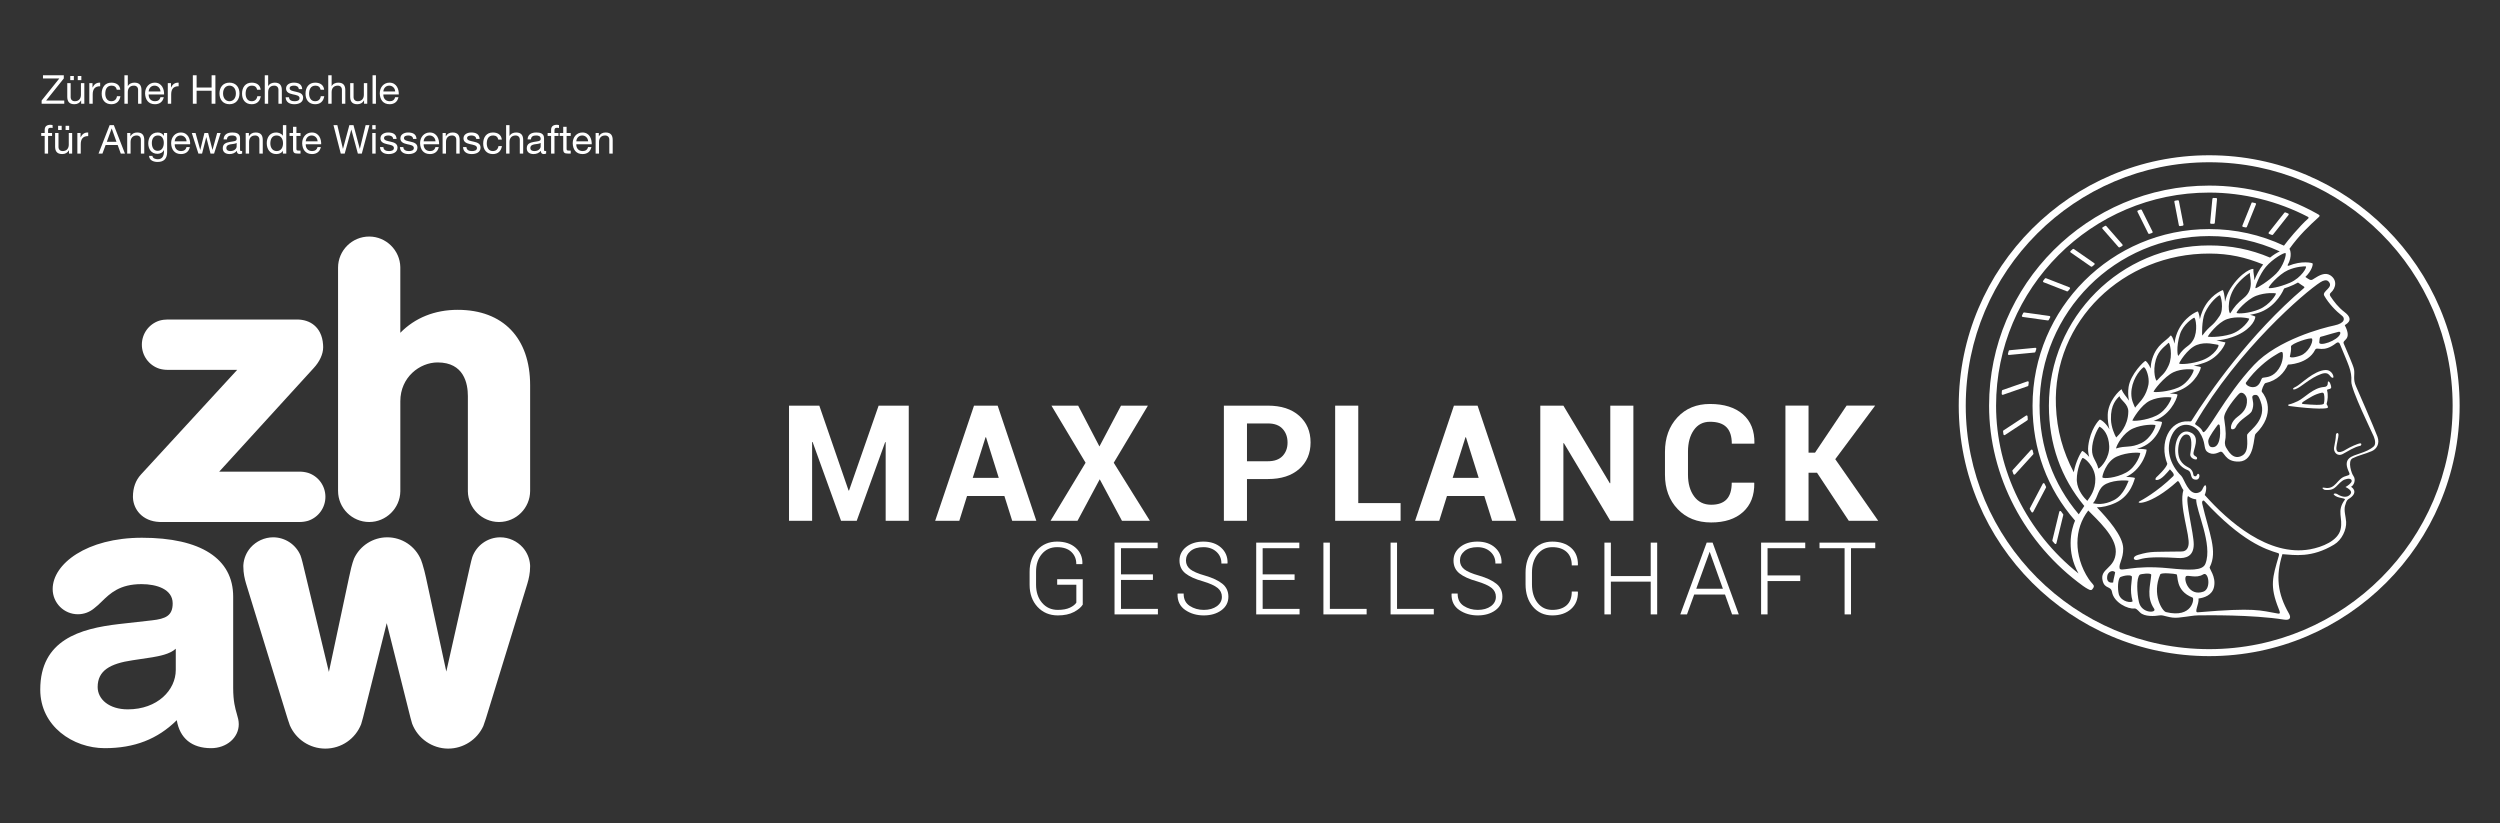 <?xml version="1.0" encoding="UTF-8" standalone="no"?>
<!DOCTYPE svg PUBLIC "-//W3C//DTD SVG 1.1//EN" "http://www.w3.org/Graphics/SVG/1.1/DTD/svg11.dtd">
<svg width="100%" height="100%" viewBox="0 0 3508 1155" version="1.1" xmlns="http://www.w3.org/2000/svg" xmlns:xlink="http://www.w3.org/1999/xlink" xml:space="preserve" xmlns:serif="http://www.serif.com/" style="fill-rule:evenodd;clip-rule:evenodd;stroke-linejoin:round;stroke-miterlimit:2;">
    <rect x="0" y="0" width="3508" height="1155" fill="#333333" stroke="none"/>
    <g id="Artboard1" transform="matrix(1,0,0,1,0,-662.932)">
        <rect x="0" y="662.932" width="3507.87" height="1154.45" style="fill:none;"/>
        <g transform="matrix(11.169,0,0,11.169,1191.38,1274.64)">
            <path d="M0,6.856L-0.06,6.856L-3.736,-3.806L-7.542,-3.806L-7.542,10.662L-4.64,10.662L-4.64,0.765L-4.581,0.754L-1.004,10.662L0.964,10.662L4.541,0.775L4.601,0.785L4.601,10.662L7.502,10.662L7.502,-3.806L3.716,-3.806L0,6.856Z" style="fill:white;fill-rule:nonzero;"/>
        </g>
        <g transform="matrix(11.169,0,0,11.169,1364.95,1292.41)">
            <path d="M0,3.676L1.609,-1.422L1.67,-1.422L3.269,3.676L0,3.676ZM3.13,-5.396L0.159,-5.396L-4.72,9.072L-1.689,9.072L-0.715,5.951L3.975,5.951L4.958,9.072L7.989,9.072L3.13,-5.396Z" style="fill:white;fill-rule:nonzero;"/>
        </g>
        <g transform="matrix(11.169,0,0,11.169,1613.52,1232.12)">
            <path d="M0,14.468L-4.541,7.175L-0.248,0L-3.626,0L-6.339,5.127L-9.012,0L-12.37,0L-8.078,7.175L-12.48,14.468L-9.092,14.468L-6.3,9.251L-3.508,14.468L0,14.468Z" style="fill:white;fill-rule:nonzero;"/>
        </g>
        <g transform="matrix(11.169,0,0,11.169,1799.7,1323.08)">
            <path d="M0,-1.818C-0.417,-1.378 -1.029,-1.158 -1.838,-1.158L-4.471,-1.158L-4.471,-5.907L-1.838,-5.907C-1.023,-5.907 -0.409,-5.68 0.005,-5.226C0.419,-4.773 0.626,-4.198 0.626,-3.503C0.626,-2.821 0.417,-2.259 0,-1.818M2.087,-6.872C1.133,-7.719 -0.176,-8.143 -1.838,-8.143L-7.373,-8.143L-7.373,6.325L-4.471,6.325L-4.471,1.078L-1.838,1.078C-0.176,1.078 1.133,0.658 2.087,-0.184C3.04,-1.025 3.518,-2.138 3.518,-3.522C3.518,-4.907 3.04,-6.023 2.087,-6.872" style="fill:white;fill-rule:nonzero;"/>
        </g>
        <g transform="matrix(11.169,0,0,11.169,1965.31,1257)">
            <path d="M0,10.016L-5.318,10.016L-5.318,-2.226L-8.221,-2.226L-8.221,12.242L0,12.242L0,10.016Z" style="fill:white;fill-rule:nonzero;"/>
        </g>
        <g transform="matrix(11.169,0,0,11.169,2038.38,1292.41)">
            <path d="M0,3.676L1.609,-1.422L1.67,-1.422L3.269,3.676L0,3.676ZM0.159,-5.396L-4.72,9.072L-1.689,9.072L-0.715,5.951L3.975,5.951L4.959,9.072L7.989,9.072L3.13,-5.396L0.159,-5.396Z" style="fill:white;fill-rule:nonzero;"/>
        </g>
        <g transform="matrix(11.169,0,0,11.169,2193.75,1341.01)">
            <path d="M0,-5.028L0.06,-5.038L5.892,4.72L8.793,4.72L8.793,-9.748L5.892,-9.748L5.892,-0.009L5.832,0L0,-9.748L-2.902,-9.748L-2.902,4.72L0,4.72L0,-5.028Z" style="fill:white;fill-rule:nonzero;"/>
        </g>
        <g transform="matrix(11.169,0,0,11.169,2445.6,1381.62)">
            <path d="M0,-12.302C-0.993,-13.163 -2.371,-13.594 -4.133,-13.594C-5.822,-13.594 -7.187,-13.032 -8.227,-11.909C-9.267,-10.786 -9.787,-9.344 -9.787,-7.582L-9.787,-4.71C-9.787,-2.942 -9.254,-1.499 -8.188,-0.383C-7.121,0.733 -5.72,1.292 -3.984,1.292C-2.281,1.292 -0.947,0.854 0.02,-0.02C0.987,-0.895 1.458,-2.104 1.432,-3.647L1.412,-3.707L-1.4,-3.707C-1.4,-2.766 -1.614,-2.069 -2.042,-1.615C-2.469,-1.161 -3.116,-0.934 -3.984,-0.934C-4.898,-0.934 -5.612,-1.285 -6.126,-1.988C-6.639,-2.69 -6.896,-3.597 -6.896,-4.71L-6.896,-7.602C-6.896,-8.708 -6.652,-9.611 -6.165,-10.309C-5.678,-11.008 -5.001,-11.358 -4.133,-11.358C-3.199,-11.358 -2.509,-11.131 -2.062,-10.677C-1.614,-10.223 -1.391,-9.533 -1.391,-8.606L1.432,-8.606L1.451,-8.665C1.478,-10.229 0.994,-11.441 0,-12.302" style="fill:white;fill-rule:nonzero;"/>
        </g>
        <g transform="matrix(11.169,0,0,11.169,2631.18,1393.71)">
            <path d="M0,-14.468L-3.588,-14.468L-7.552,-8.556L-8.366,-8.556L-8.366,-14.468L-11.269,-14.468L-11.269,0L-8.366,0L-8.366,-6.042L-7.304,-6.042L-3.31,0L0.387,0L-5.009,-7.74L0,-14.468Z" style="fill:white;fill-rule:nonzero;"/>
        </g>
        <g transform="matrix(11.169,0,0,11.169,1483.43,1465.9)">
            <path d="M0,1.573L2.408,1.573L2.408,3.816C2.257,4.055 1.984,4.268 1.601,4.451C1.21,4.636 0.698,4.73 0.08,4.73C-0.728,4.73 -1.392,4.432 -1.894,3.846C-2.397,3.258 -2.653,2.493 -2.653,1.573L-2.653,-0.079C-2.653,-0.976 -2.408,-1.72 -1.925,-2.291C-1.442,-2.862 -0.799,-3.152 -0.012,-3.152C0.757,-3.152 1.357,-2.951 1.774,-2.559C2.19,-2.167 2.401,-1.662 2.401,-1.056L2.401,-1.02L3.139,-1.02L3.166,-1.076L3.17,-1.092C3.187,-1.89 2.902,-2.557 2.325,-3.074C1.75,-3.589 0.964,-3.851 -0.012,-3.851C-1.025,-3.851 -1.863,-3.496 -2.503,-2.795C-3.141,-2.095 -3.464,-1.177 -3.464,-0.068L-3.464,1.573C-3.464,2.704 -3.13,3.638 -2.472,4.35C-1.812,5.062 -0.953,5.424 0.08,5.424C0.89,5.424 1.57,5.28 2.104,4.996C2.637,4.712 3.008,4.401 3.208,4.074L3.213,4.064L3.213,0.873L0,0.873L0,1.573Z" style="fill:white;fill-rule:nonzero;"/>
        </g>
        <g transform="matrix(11.169,0,0,11.169,1572.97,1472.71)">
            <path d="M0,0.357L4.012,0.357L4.012,-0.343L0,-0.343L0,-3.629L4.607,-3.629L4.607,-4.33L-0.811,-4.33L-0.811,4.687L4.638,4.687L4.638,3.994L0,3.994L0,0.357Z" style="fill:white;fill-rule:nonzero;"/>
        </g>
        <g transform="matrix(11.169,0,0,11.169,1691,1478.72)">
            <path d="M0,-0.722C-0.896,-0.974 -1.529,-1.247 -1.882,-1.535C-2.229,-1.82 -2.406,-2.187 -2.406,-2.627C-2.406,-3.093 -2.211,-3.492 -1.826,-3.813C-1.439,-4.135 -0.896,-4.299 -0.213,-4.299C0.449,-4.299 0.998,-4.105 1.418,-3.724C1.835,-3.345 2.047,-2.86 2.047,-2.284L2.047,-2.246L2.798,-2.246L2.819,-2.309L2.821,-2.321C2.838,-3.093 2.563,-3.741 2.005,-4.243C1.447,-4.744 0.701,-4.998 -0.213,-4.998C-1.081,-4.998 -1.806,-4.774 -2.367,-4.33C-2.932,-3.885 -3.217,-3.309 -3.217,-2.616C-3.217,-1.935 -2.961,-1.389 -2.456,-0.993C-1.958,-0.6 -1.221,-0.269 -0.267,-0.006C0.598,0.254 1.217,0.534 1.575,0.829C1.93,1.119 2.109,1.492 2.109,1.936C2.109,2.417 1.896,2.815 1.479,3.12C1.057,3.426 0.502,3.583 -0.17,3.583C-0.826,3.583 -1.419,3.414 -1.931,3.082C-2.438,2.752 -2.695,2.243 -2.695,1.568L-2.695,1.531L-3.44,1.531L-3.461,1.593L-3.463,1.604C-3.482,2.473 -3.157,3.144 -2.494,3.597C-1.836,4.048 -1.054,4.276 -0.17,4.276C0.714,4.276 1.458,4.06 2.041,3.633C2.628,3.205 2.926,2.63 2.926,1.924C2.926,1.252 2.672,0.705 2.169,0.298C1.671,-0.105 0.941,-0.448 0,-0.722" style="fill:white;fill-rule:nonzero;"/>
        </g>
        <g transform="matrix(11.169,0,0,11.169,1771.76,1472.71)">
            <path d="M0,0.357L4.012,0.357L4.012,-0.343L0,-0.343L0,-3.629L4.607,-3.629L4.607,-4.33L-0.811,-4.33L-0.811,4.687L4.638,4.687L4.638,3.994L0,3.994L0,0.357Z" style="fill:white;fill-rule:nonzero;"/>
        </g>
        <g transform="matrix(11.169,0,0,11.169,1866.07,1525.06)">
            <path d="M0,-9.017L-0.811,-9.017L-0.811,0L4.619,0L4.619,-0.694L0,-0.694L0,-9.017Z" style="fill:white;fill-rule:nonzero;"/>
        </g>
        <g transform="matrix(11.169,0,0,11.169,1960.32,1525.06)">
            <path d="M0,-9.017L-0.811,-9.017L-0.811,0L4.619,0L4.619,-0.694L0,-0.694L0,-9.017Z" style="fill:white;fill-rule:nonzero;"/>
        </g>
        <g transform="matrix(11.169,0,0,11.169,2075.48,1478.72)">
            <path d="M0,-0.722C-0.896,-0.974 -1.529,-1.247 -1.882,-1.535C-2.229,-1.82 -2.406,-2.187 -2.406,-2.627C-2.406,-3.093 -2.211,-3.492 -1.826,-3.813C-1.438,-4.135 -0.896,-4.299 -0.213,-4.299C0.449,-4.299 0.998,-4.105 1.418,-3.724C1.836,-3.345 2.047,-2.86 2.047,-2.284L2.047,-2.246L2.798,-2.246L2.819,-2.309L2.822,-2.321C2.838,-3.093 2.563,-3.741 2.005,-4.243C1.447,-4.744 0.701,-4.998 -0.213,-4.998C-1.081,-4.998 -1.806,-4.774 -2.367,-4.33C-2.931,-3.885 -3.217,-3.309 -3.217,-2.616C-3.217,-1.935 -2.961,-1.389 -2.456,-0.993C-1.958,-0.6 -1.221,-0.269 -0.267,-0.006C0.598,0.254 1.217,0.534 1.575,0.829C1.93,1.119 2.109,1.492 2.109,1.936C2.109,2.417 1.896,2.815 1.479,3.12C1.058,3.426 0.502,3.583 -0.17,3.583C-0.826,3.583 -1.419,3.414 -1.931,3.082C-2.438,2.752 -2.695,2.243 -2.695,1.568L-2.695,1.531L-3.439,1.531L-3.461,1.593L-3.462,1.604C-3.482,2.473 -3.157,3.144 -2.494,3.597C-1.836,4.048 -1.054,4.276 -0.17,4.276C0.714,4.276 1.458,4.06 2.041,3.633C2.628,3.205 2.926,2.63 2.926,1.924C2.926,1.252 2.672,0.705 2.169,0.298C1.672,-0.105 0.941,-0.448 0,-0.722" style="fill:white;fill-rule:nonzero;"/>
        </g>
        <g transform="matrix(11.169,0,0,11.169,2213.88,1493.08)">
            <path d="M0,-3.292L0.021,-3.354L0.023,-3.365C0.039,-4.27 -0.251,-4.99 -0.84,-5.507C-1.428,-6.022 -2.221,-6.283 -3.196,-6.283C-4.197,-6.283 -5.017,-5.914 -5.632,-5.187C-6.245,-4.46 -6.556,-3.513 -6.556,-2.371L-6.556,-0.915C-6.556,0.23 -6.245,1.178 -5.632,1.9C-5.017,2.624 -4.197,2.991 -3.196,2.991C-2.231,2.991 -1.442,2.724 -0.849,2.195C-0.254,1.667 0.039,0.951 0.023,0.067L0,-0.006L-0.751,-0.006L-0.751,0.03C-0.751,0.767 -0.97,1.334 -1.398,1.718C-1.83,2.103 -2.435,2.298 -3.196,2.298C-3.962,2.298 -4.586,1.998 -5.05,1.405C-5.514,0.812 -5.75,0.03 -5.75,-0.915L-5.75,-2.383C-5.75,-3.316 -5.514,-4.092 -5.05,-4.688C-4.585,-5.282 -3.962,-5.584 -3.196,-5.584C-2.435,-5.584 -1.831,-5.383 -1.399,-4.987C-0.97,-4.594 -0.751,-4.036 -0.751,-3.329L-0.751,-3.292L0,-3.292Z" style="fill:white;fill-rule:nonzero;"/>
        </g>
        <g transform="matrix(11.169,0,0,11.169,2316.28,1478.13)">
            <path d="M0,-0.614L-5.006,-0.614L-5.006,-4.815L-5.816,-4.815L-5.816,4.201L-5.006,4.201L-5.006,0.086L0,0.086L0,4.201L0.812,4.201L0.812,-4.815L0,-4.815L0,-0.614Z" style="fill:white;fill-rule:nonzero;"/>
        </g>
        <g transform="matrix(11.169,0,0,11.169,2380.19,1460.35)">
            <path d="M0,2.569L1.685,-2.077L3.346,2.569L0,2.569ZM2.055,-3.224L1.309,-3.224L-1.986,5.743L-2.004,5.793L-1.164,5.793L-0.261,3.299L3.612,3.299L4.494,5.768L4.503,5.793L5.343,5.793L2.063,-3.201L2.055,-3.224Z" style="fill:white;fill-rule:nonzero;"/>
        </g>
        <g transform="matrix(11.169,0,0,11.169,2471.17,1424.33)">
            <path d="M0,9.017L0.811,9.017L0.811,4.829L4.921,4.829L4.921,4.122L0.811,4.122L0.811,0.701L5.546,0.701L5.546,0L0,0L0,9.017Z" style="fill:white;fill-rule:nonzero;"/>
        </g>
        <g transform="matrix(11.169,0,0,11.169,2553.14,1517.24)">
            <path d="M0,-7.616L3.151,-7.616L3.151,0.7L3.956,0.7L3.956,-7.616L7.003,-7.616L7.003,-8.316L0,-8.316L0,-7.616Z" style="fill:white;fill-rule:nonzero;"/>
        </g>
        <g transform="matrix(11.169,0,0,11.169,3099.94,890.599)">
            <path d="M0,61.17C-16.865,61.17 -30.585,47.449 -30.585,30.584C-30.585,13.721 -16.865,0.001 0,0.001C16.862,0.001 30.584,13.721 30.584,30.584C30.584,47.449 16.862,61.17 0,61.17M0,-0.878C-17.351,-0.878 -31.465,13.236 -31.465,30.584C-31.465,47.935 -17.351,62.048 0,62.048C17.349,62.048 31.464,47.935 31.464,30.584C31.464,13.236 17.349,-0.878 0,-0.878" style="fill:white;fill-rule:nonzero;"/>
        </g>
        <g transform="matrix(11.169,0,0,11.169,3330.82,1167.59)">
            <path d="M0,10.904C-0.977,11.767 -2.476,11.838 -3.082,12.389C-3.398,12.677 -3.541,13.13 -3.199,13.938C-3.003,14.403 -2.867,14.461 -3.537,14.639C-4.624,14.93 -4.773,16.358 -6.158,16.096C-6.713,15.991 -6.314,16.346 -6.115,16.366C-5.322,16.44 -5.009,16.217 -4.73,15.957C-4.453,15.697 -4.082,15.228 -3.656,15.067C-3.218,14.901 -2.774,14.912 -2.767,15.241C-2.761,15.491 -3.314,15.889 -3.548,15.998C-3.265,16.145 -2.397,16.586 -3.138,17.089C-3.714,17.48 -4.508,16.937 -4.623,16.87C-4.793,16.771 -5.12,16.82 -5.012,16.953C-4.584,17.476 -3.436,17.34 -3.642,17.617C-4.701,19.042 -3.838,19.874 -4.16,21.305C-4.487,22.758 -6.474,23.552 -8.004,23.829C-13.206,24.767 -18.268,20.342 -21.233,17.006C-20.963,16.373 -20.998,15.546 -21.269,15.84C-21.524,16.117 -21.482,16.579 -22.101,16.735C-23.293,17.036 -23.807,14.966 -24.176,14.603C-25.625,13.183 -26.2,11.177 -25.334,9.424C-24.46,7.651 -22.645,8.007 -21.919,9.079C-21.018,10.412 -21.435,11.17 -20.923,11.568C-20.204,12.128 -19.48,11.628 -19.286,11.575C-18.738,11.425 -18.78,12.873 -16.911,12.805C-14.9,12.733 -15.128,9.606 -14.844,9.329C-12.264,6.813 -13.581,4.568 -14.05,4.046C-14.176,3.906 -13.763,2.982 -13.611,2.948C-12.096,2.613 -11.24,1.645 -10.778,0.622C-10.778,0.622 -8.262,0.579 -7.366,-1.233C-7.127,-1.718 -6.386,-0.766 -4.705,-2.087C-4.516,-2.236 -4.338,-2.164 -4.267,-1.991C-3.187,0.658 -2.732,1.389 -2.815,2.74C-2.876,3.721 -0.195,9.172 0,9.642C0.218,10.168 0.25,10.683 0,10.904M-11.943,24.709C-12.709,27.357 -13.094,28.415 -11.944,31.291C-11.792,31.673 -11.677,31.961 -12.013,31.903C-14.327,31.506 -14.827,31.126 -22.096,31.742C-22.619,31.786 -21.925,30.728 -22.011,30.008C-21.347,29.923 -20.286,29.619 -20.061,28.538C-19.788,27.226 -20.702,26.263 -20.605,26.075C-19.575,24.065 -20.672,21.839 -21.543,18.106C-21.625,17.757 -21.423,17.604 -21.27,17.769C-16.6,22.824 -13.623,23.829 -12.015,24.306C-11.855,24.353 -11.887,24.536 -11.943,24.709M-26.101,31.713C-26.579,31.593 -27.899,29.492 -26.825,26.984C-26.711,26.719 -25.064,26.884 -24.788,26.967C-24.513,27.05 -25.015,29.022 -22.752,29.895C-22.521,29.984 -22.762,32.541 -26.101,31.713M-29.499,30.453C-29.748,29.35 -29.848,27.439 -29.39,27.014C-29.299,26.93 -27.928,26.733 -27.953,27.047C-28.059,28.363 -28.59,29.833 -27.588,31.297C-27.213,31.844 -29.164,31.931 -29.499,30.453M-21.412,29.152C-23.193,29.769 -23.896,27.686 -23.604,27.237C-23.427,26.967 -22.303,27.544 -21.427,26.979C-20.753,26.545 -20.381,28.795 -21.412,29.152M-31.932,26.194C-32.034,25.599 -31.462,25.028 -31.474,23.73C-31.489,22.139 -33.451,19.957 -34.781,18.553C-34.157,18.553 -33.34,18.406 -32.423,17.981C-30.444,17.065 -30.056,14.962 -29.999,14.876C-29.973,14.837 -30.441,14.744 -31.115,14.735C-31.043,14.699 -30.97,14.663 -30.896,14.623C-28.961,13.586 -28.454,11.341 -28.546,11.293C-28.583,11.272 -29.065,11.197 -29.74,11.215C-29.552,11.151 -29.356,11.08 -29.155,11C-27.107,10.186 -26.535,7.907 -26.608,7.834C-26.64,7.801 -27.05,7.719 -27.646,7.704C-27.465,7.633 -27.279,7.552 -27.09,7.459C-25.22,6.53 -24.572,4.44 -24.669,4.371C-24.711,4.341 -25.091,4.267 -25.644,4.258C-25.228,4.168 -24.772,4.029 -24.294,3.819C-22.291,2.942 -21.644,1.025 -21.73,0.944C-21.768,0.909 -22.107,0.815 -22.617,0.773C-22.218,0.684 -21.781,0.561 -21.315,0.402C-19.334,-0.275 -18.533,-2.168 -18.651,-2.179C-18.919,-2.204 -19.287,-2.334 -19.765,-2.417C-19.225,-2.452 -18.596,-2.551 -17.808,-2.818C-15.667,-3.541 -14.908,-4.829 -14.87,-5.389C-14.868,-5.425 -15.126,-5.537 -15.543,-5.629C-15.053,-5.718 -14.561,-5.839 -14.154,-6.004C-12.155,-6.814 -11.324,-8.779 -11.258,-8.94C-10.895,-9.059 -10.503,-9.206 -10.093,-9.392C-9.885,-9.487 -9.694,-9.586 -9.518,-9.69C-9.421,-9.616 -9.265,-9.504 -9.033,-9.355C-8.73,-9.16 -8.624,-9.116 -8.773,-8.988C-15.575,-3.193 -20.672,4.126 -22.896,7.683C-22.959,7.783 -23.076,7.765 -23.265,7.753C-25.647,7.594 -26.998,10.43 -25.932,13.089C-26.066,13.63 -27.197,14.674 -27.282,14.749C-27.368,14.825 -27.596,15.157 -27.209,15.122C-26.652,15.072 -25.941,14.18 -25.602,13.78C-25.46,13.956 -24.937,14.392 -25.188,14.639C-27.213,16.627 -29.218,17.696 -29.374,17.772C-30.132,18.142 -28.109,18.398 -24.662,15.282C-24.459,15.098 -24.219,16.001 -23.911,16.387C-24.503,18.341 -23.044,22.113 -23.271,23.297C-23.311,23.504 -23.434,24.089 -24.123,24.102C-27.539,24.173 -27.874,24.016 -29.612,24.528C-30.423,24.767 -30.21,25.302 -29.621,25.142C-28.955,24.962 -28.256,24.691 -24.557,24.922C-23.653,24.978 -22.62,24.739 -22.613,23.213C-22.607,21.829 -23.707,17.703 -23.336,17.138C-22.845,17.508 -22.489,17.522 -22.303,17.555C-22.352,18.901 -20.185,23.25 -21.149,25.648C-21.508,26.539 -23.081,26.472 -25.772,26.206C-30.354,25.753 -31.838,26.743 -31.932,26.194M-32.019,29.506C-32.214,28.716 -32.136,27.628 -31.866,27.336C-31.348,27.082 -30.397,26.984 -30.381,27.288C-30.355,27.771 -30.708,28.919 -30.293,30.349C-30.389,30.574 -31.684,30.477 -32.019,29.506M-33.583,15.587C-32.426,15.038 -30.701,15.17 -30.796,15.246C-30.891,15.321 -31.345,16.998 -32.648,17.652C-33.95,18.305 -34.812,18.13 -35.279,18.041C-34.578,17.273 -34.726,16.131 -33.583,15.587M-35.986,17.746C-36.376,17.376 -37.22,16.444 -37.301,15.243C-37.306,15.183 -37.308,15.127 -37.307,15.068C-37.311,13.777 -36.739,12.508 -36.598,12.365C-36.455,12.223 -34.999,13.356 -34.977,14.98C-34.957,16.388 -35.603,17.197 -35.986,17.746M-37.048,19.418C-37.053,19.422 -37.057,19.425 -37.061,19.429C-40.284,15.633 -41.984,10.929 -41.984,5.785C-41.984,-5.966 -32.425,-15.526 -20.672,-15.526C-17.571,-15.526 -14.592,-14.878 -11.804,-13.6C-12.171,-13.429 -12.593,-13.179 -13.028,-12.822C-15.481,-13.861 -17.951,-14.349 -20.672,-14.349C-31.774,-14.349 -40.809,-5.317 -40.809,5.785C-40.809,10.6 -39.306,14.832 -36.363,18.383C-36.533,18.64 -36.772,19.004 -37.048,19.418M-37.091,26.864C-43.57,21.703 -47.447,13.911 -47.447,5.785C-47.447,-8.977 -35.438,-20.989 -20.672,-20.989C-16.365,-20.989 -12.044,-19.909 -8.252,-17.934C-8.176,-17.894 -8.164,-17.79 -8.229,-17.734C-9.343,-16.761 -10.89,-14.853 -11.279,-14.32C-14.227,-15.7 -17.383,-16.405 -20.672,-16.405C-32.908,-16.405 -42.864,-6.45 -42.864,5.785C-42.864,11.245 -41.015,16.225 -37.524,20.222C-37.725,20.687 -38.081,21.704 -38.081,23.05C-38.081,24.163 -37.875,25.444 -37.091,26.864M-17.215,-5.862C-17.372,-5.971 -15.937,-7.576 -14.769,-8.021C-13.626,-8.455 -12.392,-8.375 -12.292,-8.319C-12.192,-8.262 -13.04,-6.871 -14.419,-6.313C-15.715,-5.787 -17.059,-5.752 -17.215,-5.862M-20.848,-2.91C-20.826,-2.996 -19.637,-4.67 -18.412,-5.095C-17.246,-5.498 -15.82,-5.228 -15.667,-5.163C-15.514,-5.1 -16.492,-3.639 -17.989,-3.189C-19.337,-2.784 -20.868,-2.825 -20.848,-2.91M-24.443,0.502C-24.522,0.464 -23.44,-1.38 -22.226,-1.848C-21.064,-2.293 -19.914,-1.89 -19.562,-1.867C-19.276,-1.848 -19.959,-0.512 -21.552,0.076C-22.88,0.565 -24.24,0.602 -24.443,0.502M-27.648,4.046C-27.744,3.973 -26.327,2.12 -25.146,1.573C-24.105,1.092 -22.747,1.194 -22.633,1.269C-22.52,1.345 -23.187,2.906 -24.558,3.506C-25.864,4.078 -27.553,4.119 -27.648,4.046M-30.321,7.628C-30.265,7.489 -29.267,5.695 -28.094,5.145C-26.931,4.6 -25.525,4.716 -25.43,4.747C-25.333,4.778 -25.964,6.364 -27.295,7.024C-28.61,7.677 -30.378,7.766 -30.321,7.628M-32.379,11.162C-32.293,10.707 -31.479,9.199 -30.256,8.654C-29.029,8.108 -27.61,8.148 -27.449,8.215C-27.288,8.281 -27.959,9.888 -29.193,10.479C-30.574,11.14 -31.127,10.755 -32.379,11.162M-32.274,12.175C-30.902,11.579 -29.404,11.671 -29.342,11.729C-29.278,11.787 -29.779,13.474 -31.113,14.19C-32.445,14.904 -33.949,14.97 -34.085,14.8C-34.161,14.706 -33.646,12.772 -32.274,12.175M-34.456,8.414C-33.929,8.679 -33.293,9.447 -33.233,10.868C-33.174,12.295 -34.195,13.502 -34.595,13.692C-34.873,12.602 -35.4,12.374 -35.391,11.292C-35.38,10.11 -34.78,8.812 -34.456,8.414M-30.833,6.538C-30.862,8.367 -32.011,9.439 -32.354,9.779C-32.566,9.416 -32.985,8.483 -33.014,7.505C-33.069,5.619 -32.29,4.95 -31.952,4.586C-31.791,5.126 -30.818,5.553 -30.833,6.538M-28.273,2.7C-28.273,3.053 -28.317,3.254 -28.418,3.599C-28.796,4.9 -29.563,5.448 -29.98,6.036C-30.147,5.651 -30.455,5.105 -30.457,4.28C-30.461,2.708 -29.503,1.367 -28.902,0.944C-28.675,0.934 -28.273,1.891 -28.273,2.7M-25.762,0.72C-26.292,1.876 -26.634,1.914 -27.25,2.634C-27.355,2.758 -27.817,1.535 -27.37,-0.001C-27.013,-1.232 -26.188,-1.687 -25.79,-2.104C-25.633,-2.268 -25.197,-0.508 -25.762,0.72M-22.671,-2.483C-23.192,-1.573 -23.666,-1.782 -24.534,-0.491C-24.63,-0.348 -24.859,-1.559 -24.34,-3.194C-23.938,-4.453 -22.698,-5.237 -22.566,-5.268C-22.367,-5.316 -22.051,-3.564 -22.671,-2.483M-19.353,-5.505C-20.366,-3.993 -20.424,-4.51 -21.533,-3.033C-21.594,-2.95 -21.616,-4.961 -21.221,-5.846C-20.596,-7.242 -19.514,-8.064 -19.353,-8.092C-19.191,-8.12 -18.793,-6.339 -19.353,-5.505M-16.317,-7.756C-17.145,-7.084 -17.521,-6.639 -18.005,-5.852C-18.169,-5.584 -18.57,-7.342 -17.494,-9.03C-16.835,-10.064 -15.522,-10.992 -15.551,-10.868C-15.646,-10.456 -14.915,-8.893 -16.317,-7.756M-13.55,-11.66C-12.696,-12.671 -11.248,-13.485 -11.086,-13.385C-10.92,-13.283 -11.329,-11.721 -12.264,-10.801C-13.208,-9.871 -14.668,-8.967 -14.838,-8.978C-15.008,-8.989 -14.317,-10.75 -13.55,-11.66M-35.748,12.214C-36.18,11.716 -36.581,11.443 -36.623,11.472C-36.743,11.556 -37.443,12.754 -37.686,14.151C-39.05,11.544 -39.805,8.907 -39.928,5.785C-40.346,-4.824 -31.461,-13.367 -20.62,-13.328C-18.146,-13.32 -16.113,-12.863 -13.892,-11.96C-14.389,-11.339 -14.75,-10.594 -14.995,-9.97C-15.006,-10.545 -15.157,-10.992 -15.115,-11.351C-15.089,-11.573 -16.65,-11.086 -18.038,-8.877C-18.359,-8.367 -18.56,-7.799 -18.684,-7.278C-18.713,-8.106 -18.907,-8.751 -18.964,-8.737C-19.106,-8.698 -20.689,-8.044 -21.515,-6.111C-21.659,-5.772 -21.765,-5.422 -21.843,-5.083C-21.911,-5.673 -22.063,-6.061 -22.111,-6.059C-22.216,-6.055 -23.875,-5.372 -24.692,-3.385C-24.883,-2.923 -24.983,-2.45 -25.03,-2.012C-25.178,-2.703 -25.445,-3.127 -25.53,-3.02C-26.103,-2.293 -27.222,-1.971 -27.816,-0.14C-27.956,0.291 -28.012,0.72 -28.019,1.121C-28.265,0.502 -28.611,0.144 -28.69,0.161C-28.853,0.195 -30.543,1.801 -30.796,3.421C-30.896,4.059 -30.85,4.652 -30.751,5.15C-31.073,4.629 -31.503,4.246 -31.677,3.715C-31.942,3.856 -33.374,5.202 -33.42,6.925C-33.438,7.595 -33.338,8.225 -33.2,8.757C-33.676,7.892 -34.352,7.487 -34.426,7.533C-34.55,7.608 -35.618,8.764 -35.866,10.84C-35.925,11.326 -35.865,11.792 -35.748,12.214M-10.79,-11.235C-9.707,-11.722 -8.659,-11.73 -8.547,-11.716C-8.301,-11.687 -9.094,-10.277 -10.508,-9.67C-11.965,-9.044 -13.053,-8.931 -13.177,-8.992C-13.363,-9.084 -11.942,-10.715 -10.79,-11.235M-20.431,10.98C-20.727,10.916 -20.838,10.336 -20.777,10.107C-20.644,9.597 -19.861,8.545 -19.579,8.175C-19.509,8.084 -19.365,8.169 -19.35,8.279C-19.18,9.502 -19.351,11.217 -20.431,10.98M-14.659,3.303C-15.306,3.742 -16.236,3.147 -16.051,2.882C-14.851,1.17 -13.251,-0.023 -12.611,-0.42C-11.583,-1.06 -11.475,-1.105 -11.421,-0.743C-11.388,-0.526 -11.377,0.594 -12.206,1.504C-12.893,2.258 -13.582,2.195 -13.937,2.274C-14.176,2.328 -14.161,2.966 -14.659,3.303M-16.477,12.023C-17.682,12.762 -18.336,11.35 -18.507,11.103C-18.58,10.997 -18.771,10.686 -18.668,10.156C-18.585,9.738 -18.516,9.171 -18.791,7.37C-18.911,6.578 -17.273,4.614 -16.904,4.27C-16.521,3.914 -15.965,4.448 -15.929,5.028C-15.86,6.131 -16.479,6.711 -17.11,7.18C-17.886,7.758 -18.033,8.509 -17.886,8.711C-17.828,8.789 -17.48,8.792 -17.327,8.466C-16.86,7.471 -15.525,6.97 -15.313,6.45C-14.979,5.637 -15.224,5.115 -15.256,4.773C-15.284,4.474 -14.992,4.399 -14.772,4.431C-14.488,4.474 -14.362,4.86 -14.218,5.235C-13.355,7.483 -15.526,8.842 -15.876,9.375C-16.038,9.621 -15.54,11.449 -16.477,12.023M-10.395,-1.643C-10.456,-2.003 -7.835,-2.885 -7.744,-2.624C-7.576,-2.143 -8.285,-0.85 -9.163,-0.527C-10.159,-0.159 -10.574,-0.269 -10.536,-0.411C-10.467,-0.671 -10.337,-1.312 -10.395,-1.643M-4.21,-3.244C-4.519,-2.363 -6.956,-1.579 -6.841,-2.199C-6.789,-2.479 -6.835,-2.847 -6.649,-2.878C-6.379,-2.925 -5.608,-3.194 -4.411,-3.5C-4.291,-3.531 -4.134,-3.463 -4.21,-3.244M-6.672,-9.743C-6.314,-9.969 -5.93,-10.065 -5.703,-9.841C-4.916,-9.064 -6.556,-8.627 -6.215,-8.031C-5.655,-7.051 -4.764,-6.115 -3.979,-5.51C-3.608,-5.225 -3.555,-4.585 -4.967,-4.292C-6.389,-3.998 -12.049,-2.507 -15.035,0.657C-18.774,4.619 -21.15,9.75 -21.475,9.045C-21.802,8.334 -22.551,8.219 -22.434,8.017C-17.065,-1.233 -8.651,-8.498 -6.672,-9.743M-32.741,28.001C-32.953,28.043 -33.632,28.069 -33.48,27.176C-33.386,26.626 -32.788,26.394 -32.485,26.708C-32.55,27.135 -32.697,27.553 -32.741,28.001M-2.211,3.381C-2.646,2.47 -2.348,1.873 -2.478,1.207C-2.573,0.716 -3.304,-0.902 -3.77,-2.022C-3.989,-2.549 -2.642,-2.42 -3.637,-4.325C-3.665,-4.382 -2.253,-4.904 -3.665,-5.974C-4.455,-6.574 -5.011,-7.31 -5.447,-7.974C-5.508,-8.066 -5.565,-8.248 -5.437,-8.363C-4.64,-9.072 -4.623,-10.093 -5.489,-10.616C-6.115,-10.992 -6.833,-10.61 -7.494,-10.182C-7.712,-10.04 -7.821,-9.954 -8.049,-10.047C-8.164,-10.094 -8.387,-10.251 -8.587,-10.389C-7.772,-11.176 -7.614,-11.954 -7.678,-12.083C-7.722,-12.17 -9.06,-12.471 -10.717,-11.785C-10.753,-11.806 -10.792,-11.827 -10.834,-11.85C-10.152,-13.031 -10.535,-13.864 -10.586,-13.92C-10.587,-13.921 -10.589,-13.922 -10.59,-13.922C-9.348,-15.657 -8.114,-16.811 -6.896,-17.919C-6.896,-17.919 -6.869,-17.949 -6.868,-17.949C-6.789,-18.03 -6.76,-18.118 -6.911,-18.213C-7.039,-18.294 -7.075,-18.313 -7.231,-18.399C-11.315,-20.672 -15.972,-21.867 -20.672,-21.867C-35.921,-21.867 -48.325,-9.461 -48.325,5.785C-48.325,14.62 -43.843,23.14 -36.518,28.433C-36.029,28.786 -35.691,28.921 -35.691,28.921C-35.569,28.963 -35.444,28.962 -35.367,28.862L-35.259,28.719C-35.189,28.63 -35.162,28.544 -35.162,28.466C-35.162,28.263 -35.454,28.083 -35.797,27.575C-36.787,26.105 -37.226,24.435 -37.226,23.036C-37.226,21.507 -36.759,20.114 -35.864,18.953C-34.76,20.103 -32.353,22.217 -32.405,24.141C-32.464,26.302 -34.484,26.196 -34.049,27.816C-33.775,28.833 -33.015,28.414 -32.883,29.185C-32.655,30.522 -30.858,31.376 -30.075,31.258C-29.886,31.23 -29.725,31.387 -29.35,31.768C-28.815,32.31 -27.5,32.237 -26.916,32.131C-26.362,32.029 -25.665,32.536 -24.505,32.408C-23.054,32.248 -22.684,32.135 -22.064,32.127C-21.016,32.111 -15.311,32.026 -11.254,32.662C-10.555,32.771 -10.333,32.456 -10.646,31.911C-12.116,29.35 -12.32,27.176 -11.473,24.438C-9.975,24.54 -7.821,24.945 -4.985,23.24C-3.979,22.635 -3.416,21.346 -3.465,20.386C-3.497,19.763 -3.77,18.974 -3.608,18.367C-3.392,17.551 -3.233,17.57 -2.997,17.405C-1.914,16.643 -2.696,16.039 -2.863,15.977C-2.536,15.844 -2.177,15.133 -2.555,14.603C-2.749,14.397 -3.339,12.739 -2.658,12.394C-1.924,12.021 -1.087,11.863 -0.243,11.493C0.337,11.251 0.8,10.574 0.469,9.676C0.072,8.597 -2.144,3.522 -2.211,3.381" style="fill:white;fill-rule:nonzero;"/>
        </g>
        <g transform="matrix(11.169,0,0,11.169,3263.19,1209.98)">
            <path d="M0,-2.493C-1.465,-2.438 -3.166,-0.644 -3.722,-0.395C-4.305,-0.134 -4.097,0.031 -3.758,-0.093C-3.028,-0.358 -1.989,-1.472 -0.554,-1.991C0.58,-2.4 0.506,-1.468 0.932,-1.519C1.131,-1.543 0.847,-2.524 0,-2.493" style="fill:white;fill-rule:nonzero;"/>
        </g>
        <g transform="matrix(11.169,0,0,11.169,3260.86,1206.28)">
            <path d="M0,2.048C-0.066,2.321 -1.635,2.196 -2.487,2.122C-2.69,2.105 -3.031,2.073 -2.381,1.685C-1.869,1.379 -1.166,0.864 -0.245,0.686C-0.17,0.672 -0.022,0.695 0.016,0.867C0.11,1.298 0.068,1.768 0,2.048M0.54,-0.724C0.42,-0.696 0.668,-0.07 0.031,-0.031C-1.346,0.054 -2.437,1.358 -3.276,1.748C-4.115,2.14 -4.29,2.134 -4.415,2.167C-4.527,2.197 -4.485,2.341 -4.393,2.354C-0.881,2.822 0.468,2.694 0.498,2.567C0.555,2.325 0.303,2.204 0.354,2.049C0.486,1.657 0.553,0.917 0.402,0.408C0.338,0.168 0.922,0.328 0.922,0.005C0.922,-0.17 0.746,-0.774 0.54,-0.724" style="fill:white;fill-rule:nonzero;"/>
        </g>
        <g transform="matrix(11.169,0,0,11.169,3312.06,1288.12)">
            <path d="M0,-0.277C-0.269,-0.281 -1.35,0.213 -1.756,0.472C-1.99,0.621 -3.09,1.299 -3.011,0.227C-2.983,-0.149 -2.739,-1.082 -2.745,-1.336C-2.755,-1.723 -3.065,-1.57 -3.071,-1.34C-3.084,-0.802 -3.192,-0.393 -3.303,0.238C-3.397,0.778 -2.929,1.446 -2.199,1.057C-1.594,0.735 -0.768,0.18 -0.036,0.04C0.151,0.004 0.185,-0.274 0,-0.277" style="fill:white;fill-rule:nonzero;"/>
        </g>
        <g transform="matrix(11.169,0,0,11.169,3084.9,1272.98)">
            <path d="M0,4.914C-0.208,4.836 -0.15,5.265 -0.432,5.218C-0.8,5.155 -0.49,4.824 -0.97,4.316C-1.208,4.064 -1.808,3.958 -2.249,3.251C-2.949,2.131 -2.348,-0.362 -1.325,-0.005C-0.757,0.194 -0.856,1.517 -1.027,2.412C-1.132,2.964 -0.273,3.236 -0.196,3.043C-0.065,2.719 -0.512,2.75 -0.614,2.454C-0.771,2 0.437,0.18 -1.142,-0.347C-2.295,-0.732 -3.054,0.72 -2.915,2.326C-2.798,3.681 -1.897,4.239 -1.382,4.431C-0.687,4.688 -1.214,5.64 -0.276,5.644C0.139,5.646 0.225,4.998 0,4.914" style="fill:white;fill-rule:nonzero;"/>
        </g>
        <g transform="matrix(11.169,0,0,11.169,3187.94,960.987)">
            <path d="M0,2.829C0.049,2.847 0.104,2.832 0.137,2.79L2.087,0.323C2.138,0.259 2.113,0.165 2.038,0.134C1.929,0.089 1.818,0.045 1.708,0.002C1.657,-0.018 1.601,-0.002 1.567,0.04L-0.393,2.517C-0.444,2.583 -0.416,2.68 -0.337,2.708C-0.225,2.747 -0.112,2.788 0,2.829" style="fill:white;fill-rule:nonzero;"/>
        </g>
        <g transform="matrix(11.169,0,0,11.169,3147.52,947.777)">
            <path d="M0,3.006C0.112,3.027 0.224,3.05 0.336,3.073C0.394,3.085 0.451,3.055 0.474,3L1.615,0.175C1.644,0.105 1.603,0.027 1.529,0.01C1.402,-0.018 1.276,-0.045 1.149,-0.071C1.115,-0.079 1.08,-0.06 1.067,-0.027C0.923,0.331 0.127,2.3 -0.091,2.841C-0.12,2.913 -0.076,2.992 0,3.006" style="fill:white;fill-rule:nonzero;"/>
        </g>
        <g transform="matrix(11.169,0,0,11.169,3102.62,940.767)">
            <path d="M0,3.239C0.113,3.24 0.227,3.242 0.34,3.245C0.403,3.247 0.458,3.198 0.464,3.135L0.746,0.135C0.752,0.065 0.698,0.004 0.628,0.002L0.285,-0.007C0.221,-0.008 0.167,0.041 0.161,0.104L-0.12,3.106C-0.127,3.177 -0.071,3.238 0,3.239" style="fill:white;fill-rule:nonzero;"/>
        </g>
        <g transform="matrix(11.169,0,0,11.169,3058.95,943.938)">
            <path d="M0,3.248C0.112,3.23 0.224,3.214 0.336,3.197C0.404,3.186 0.451,3.122 0.438,3.054L-0.134,0.098C-0.146,0.033 -0.207,-0.011 -0.271,-0.001C-0.385,0.016 -0.497,0.034 -0.609,0.053C-0.678,0.064 -0.723,0.129 -0.709,0.196L-0.139,3.151C-0.126,3.216 -0.064,3.259 0,3.248" style="fill:white;fill-rule:nonzero;"/>
        </g>
        <g transform="matrix(11.169,0,0,11.169,3014.4,957.623)">
            <path d="M0,2.936C0.027,2.991 0.091,3.017 0.149,2.997C0.257,2.959 0.364,2.922 0.473,2.886C0.543,2.863 0.576,2.783 0.543,2.716L-0.81,0C-0.837,-0.055 -0.901,-0.081 -0.96,-0.061C-1.068,-0.023 -1.177,0.016 -1.284,0.055C-1.353,0.08 -1.385,0.159 -1.353,0.224L0,2.936Z" style="fill:white;fill-rule:nonzero;"/>
        </g>
        <g transform="matrix(11.169,0,0,11.169,2972.74,980.146)">
            <path d="M0,2.643C0.039,2.686 0.102,2.697 0.152,2.668C0.252,2.611 0.353,2.555 0.454,2.499C0.522,2.462 0.539,2.372 0.487,2.313L-1.536,-0C-1.575,-0.044 -1.64,-0.054 -1.69,-0.024C-1.79,0.035 -1.89,0.094 -1.989,0.154C-2.054,0.193 -2.067,0.282 -2.018,0.338L0,2.643Z" style="fill:white;fill-rule:nonzero;"/>
        </g>
        <g transform="matrix(11.169,0,0,11.169,2934.06,1012.37)">
            <path d="M0,2.204C0.045,2.235 0.105,2.232 0.147,2.197C0.237,2.122 0.328,2.047 0.419,1.973C0.481,1.921 0.479,1.824 0.412,1.778L-2.146,0.001C-2.192,-0.031 -2.255,-0.027 -2.297,0.01C-2.385,0.087 -2.474,0.165 -2.561,0.243C-2.619,0.296 -2.613,0.39 -2.549,0.434L0,2.204Z" style="fill:white;fill-rule:nonzero;"/>
        </g>
        <g transform="matrix(11.169,0,0,11.169,2900.31,1053.32)">
            <path d="M0,1.65C0.05,1.669 0.105,1.654 0.139,1.613C0.213,1.52 0.289,1.428 0.365,1.338C0.419,1.274 0.395,1.176 0.316,1.146L-2.624,0.001C-2.675,-0.019 -2.732,-0.003 -2.766,0.04C-2.839,0.133 -2.91,0.228 -2.981,0.323C-3.03,0.387 -3.003,0.481 -2.928,0.51L0,1.65Z" style="fill:white;fill-rule:nonzero;"/>
        </g>
        <g transform="matrix(11.169,0,0,11.169,2838.26,1106.3)">
            <path d="M0,0.122L3.152,0.562C3.203,0.569 3.253,0.544 3.276,0.499C3.333,0.393 3.392,0.286 3.45,0.181C3.491,0.105 3.445,0.013 3.36,0.001L0.192,-0.44C0.14,-0.447 0.089,-0.421 0.065,-0.374C0.013,-0.267 -0.041,-0.159 -0.093,-0.052C-0.129,0.022 -0.081,0.11 0,0.122" style="fill:white;fill-rule:nonzero;"/>
        </g>
        <g transform="matrix(11.169,0,0,11.169,2819.01,1150.96)">
            <path d="M0,0.902L3.214,0.594C3.263,0.59 3.304,0.556 3.318,0.509C3.355,0.392 3.393,0.275 3.431,0.159C3.458,0.075 3.391,-0.009 3.303,0L0.07,0.307C0.02,0.312 -0.022,0.348 -0.036,0.397C-0.068,0.514 -0.1,0.632 -0.131,0.751C-0.151,0.833 -0.084,0.911 0,0.902" style="fill:white;fill-rule:nonzero;"/>
        </g>
        <g transform="matrix(11.169,0,0,11.169,2846.24,1211.24)">
            <path d="M0,-0.676C0.014,-0.801 0.029,-0.926 0.045,-1.051C0.057,-1.141 -0.03,-1.211 -0.115,-1.182L-3.248,-0.092C-3.295,-0.076 -3.327,-0.033 -3.33,0.015C-3.339,0.138 -3.347,0.261 -3.354,0.385C-3.358,0.471 -3.273,0.535 -3.191,0.507L-0.08,-0.574C-0.036,-0.59 -0.005,-0.629 0,-0.676" style="fill:white;fill-rule:nonzero;"/>
        </g>
        <g transform="matrix(11.169,0,0,11.169,2845.36,1267.91)">
            <path d="M0,-1.473C-0.01,-1.602 -0.018,-1.731 -0.025,-1.861C-0.031,-1.954 -0.135,-2.007 -0.214,-1.955L-3.051,-0.092C-3.09,-0.067 -3.111,-0.021 -3.105,0.026C-3.089,0.151 -3.072,0.276 -3.054,0.4C-3.041,0.489 -2.94,0.534 -2.865,0.485L-0.055,-1.363C-0.018,-1.386 0.003,-1.429 0,-1.473" style="fill:white;fill-rule:nonzero;"/>
        </g>
        <g transform="matrix(11.169,0,0,11.169,2853.29,1323.48)">
            <path d="M0,-2.171C-0.034,-2.302 -0.066,-2.433 -0.099,-2.565C-0.121,-2.659 -0.241,-2.691 -0.308,-2.617L-2.615,-0.076C-2.646,-0.043 -2.655,0.004 -2.641,0.046C-2.599,0.168 -2.556,0.29 -2.513,0.412C-2.481,0.498 -2.368,0.52 -2.307,0.452L-0.027,-2.058C0.001,-2.088 0.011,-2.131 0,-2.171" style="fill:white;fill-rule:nonzero;"/>
        </g>
        <g transform="matrix(11.169,0,0,11.169,2866.46,1381.3)">
            <path d="M0,-3.554L-1.627,-0.457C-1.647,-0.42 -1.646,-0.375 -1.625,-0.339C-1.558,-0.224 -1.489,-0.108 -1.42,0.007C-1.371,0.088 -1.252,0.084 -1.207,0L0.402,-3.064C0.421,-3.099 0.421,-3.14 0.403,-3.175C0.341,-3.3 0.278,-3.425 0.218,-3.551C0.174,-3.641 0.047,-3.642 0,-3.554" style="fill:white;fill-rule:nonzero;"/>
        </g>
        <g transform="matrix(11.169,0,0,11.169,2892.03,1425.72)">
            <path d="M0,-4.051C-0.061,-4.135 -0.192,-4.109 -0.217,-4.008L-1.088,-0.413C-1.098,-0.374 -1.088,-0.334 -1.062,-0.304C-0.972,-0.198 -0.88,-0.094 -0.788,0.01C-0.723,0.084 -0.601,0.053 -0.578,-0.042L0.283,-3.596C0.292,-3.631 0.284,-3.669 0.263,-3.697C0.174,-3.815 0.086,-3.933 0,-4.051" style="fill:white;fill-rule:nonzero;"/>
        </g>
        <g transform="matrix(1.293,0,0,1.293,32.064,744.447)">
            <path d="M157.281,283.684C154.108,283.684 151.01,284.114 148.064,284.969C136.754,288.659 129.164,299.109 129.146,310.988C129.146,322.891 136.731,333.352 148.017,337.042C150.999,337.914 154.102,338.344 157.281,338.344L232.614,338.344C229.737,341.477 128.274,451.803 128.274,451.803C122.422,458.091 119.464,466.274 119.464,476.125L119.522,477.427C120.109,489.376 129.332,502.586 148.192,503.412L150.04,503.453L300.211,503.453C303.437,503.453 306.581,503.006 309.574,502.123C320.814,498.391 328.352,487.948 328.352,476.126C328.352,464.276 320.803,453.826 309.563,450.124L309.504,450.115C306.529,449.231 303.396,448.796 300.188,448.796L213.104,448.796C215.957,445.668 315.496,336.539 315.496,336.539C322.11,329.455 325.911,321.179 325.911,313.844L325.813,310.996C325.499,306.027 324.348,301.569 322.384,297.745C319.28,291.684 314.183,287.354 307.645,285.227C304.495,284.204 301.043,283.687 297.358,283.687L157.281,283.687M165.958,663.983C165.958,685.783 146.175,706.775 113.879,706.775C93.694,706.775 81.181,695.872 81.181,682.546C81.181,664.785 94.496,657.113 119.127,653.492L140.52,650.255C147.384,649.041 159.496,647.018 165.958,640.962L165.958,663.983ZM232.213,711.715C230.458,705.665 228.25,698.133 228.25,683.354L228.25,584.448C228.25,543.231 193.082,520.536 129.216,520.536C69.296,520.536 32.362,548.938 32.362,576.184C32.362,591.3 44.613,603.557 59.736,603.557C66.297,603.557 72.318,601.244 77.032,597.397C80.037,595.165 82.803,592.503 85.616,589.76C94.711,580.903 105.027,570.866 128.809,570.866C145.146,570.866 162.599,576.346 162.599,591.724C162.599,605.156 155.026,608.48 140.142,610.171L104.225,614.216C62.014,619.104 18.885,631.408 18.885,685.37C18.885,725.129 54.459,748.888 88.853,748.888C121.161,748.888 146.175,739.112 167.051,718.527C170.323,738.13 183.272,748.888 204.305,748.888C221.13,748.888 234.317,737.479 234.317,722.915C234.317,718.904 233.341,715.574 232.213,711.715M342.074,227.451L342.069,469.665C342.074,488.303 357.232,503.455 375.865,503.455C394.248,503.455 409.399,488.507 409.649,470.13L409.649,372.381C409.649,346.373 430.665,330.28 450.129,330.28C478.688,330.28 482.948,353.12 482.948,366.732L482.948,470.228C483.244,488.541 498.384,503.449 516.703,503.455C535.353,503.455 550.516,488.292 550.516,469.665L550.516,355.021C550.516,303.778 521.137,273.19 471.917,273.19C447.008,273.19 425.568,281.85 409.632,298.123L409.632,226.853C409.301,208.551 394.149,193.661 375.853,193.661C357.221,193.661 342.064,208.819 342.064,227.451M487.65,541.888C487.65,541.897 486.563,545.84 486.563,545.84L485.191,551.757C485.191,551.757 463.048,650.209 459.549,665.738C458.672,661.664 437.412,563.456 437.412,563.456C436.477,559.265 435.192,553.826 433.576,548.769L432.118,544.567C425.94,529.678 411.556,520.065 395.445,520.065C380.038,520.065 365.904,529.102 359.423,543.103C358.308,546.02 357.296,549.269 356.343,553.093C355.442,556.644 354.675,560.271 354.001,563.473C354.001,563.473 335.217,651.633 332.125,666.145C331.178,662.181 304.583,551.664 304.583,551.664L303.438,546.962C302.706,544.068 302.032,541.772 301.317,539.726C296.226,527.812 284.591,520.1 271.671,520.059C262.314,520.096 253.358,524.174 247.098,531.247C242.525,536.53 239.834,542.992 239.316,549.943C239.316,549.957 239.258,551.356 239.258,551.356C239.258,553.268 239.34,555.145 239.531,557.069C240.176,563.781 241.85,569.122 243.466,574.283L286.648,714.766L287.583,717.742L289.78,724.187C296.417,739.403 311.406,749.277 327.981,749.358L328.295,749.363C345.545,749.317 360.795,738.913 367.136,722.861C367.136,722.829 369.129,715.806 369.129,715.806C369.129,715.764 369.472,714.469 369.472,714.469C369.472,714.469 394.009,616.697 394.887,613.175C395.782,616.761 420.633,715.777 420.633,715.777L422.464,722.315C428.59,738.454 444.276,749.311 461.502,749.363L461.851,749.358C478.071,749.271 492.926,739.682 499.703,724.926C500.586,722.578 501.458,720.032 502.376,717.103L503.115,714.749L546.308,574.283C547.924,569.093 549.597,563.735 550.237,557.069C550.417,555.145 550.51,553.268 550.51,551.356L550.452,549.943C549.935,542.975 547.232,536.512 542.664,531.229C536.382,524.162 527.437,520.094 518.103,520.059C504.341,520.101 492.096,528.881 487.615,541.888" style="fill:white;fill-rule:nonzero;"/>
        </g>
        <g transform="matrix(1.293,0,0,1.293,32.064,744.447)">
            <path d="M621.599,81.259L625.063,81.259L625.063,84.81L625.144,84.81C626.708,82.037 629.212,80.741 632.415,80.741C638.302,80.741 640.115,84.112 640.115,88.919L640.115,103.628L636.437,103.628L636.437,88.483C636.437,85.757 634.705,83.984 631.898,83.984C627.44,83.984 625.278,86.972 625.278,90.993L625.278,103.628L621.599,103.628L621.599,81.259M613.462,90.302C613.294,86.797 610.65,83.984 607.011,83.984C603.164,83.984 600.868,86.884 600.613,90.302L613.462,90.302ZM617.013,96.532C616.02,101.466 612.469,104.151 607.447,104.151C600.31,104.151 596.934,99.217 596.719,92.382C596.719,85.67 601.13,80.741 607.232,80.741C615.148,80.741 617.571,88.14 617.362,93.551L600.613,93.551C600.485,97.444 602.687,100.903 607.581,100.903C610.603,100.903 612.73,99.432 613.375,96.532L617.013,96.532M590.099,81.259L594.557,81.259L594.557,84.502L590.099,84.502L590.099,98.392C590.099,100.083 590.576,100.385 592.871,100.385L594.557,100.385L594.557,103.628L591.744,103.628C587.937,103.628 586.42,102.849 586.42,98.741L586.42,84.502L582.613,84.502L582.613,81.259L586.42,81.259L586.42,74.552L590.099,74.552L590.099,81.259M573.262,84.502L569.502,84.502L569.502,81.259L573.262,81.259L573.262,77.923C573.262,74.29 575.424,72.384 579.452,72.384C580.143,72.384 581.137,72.512 581.829,72.733L581.829,75.935C581.178,75.714 580.405,75.633 579.754,75.633C577.981,75.633 576.941,76.191 576.941,78.143L576.941,81.259L581.265,81.259L581.265,84.502L576.941,84.502L576.941,103.628L573.262,103.628L573.262,84.502M561.929,92.074C560.499,93.115 557.733,93.155 555.269,93.591C552.839,94.021 550.765,94.887 550.765,97.613C550.765,100.037 552.839,100.903 555.094,100.903C559.941,100.903 561.929,97.875 561.929,95.84L561.929,92.074ZM567.898,103.541C567.253,103.931 566.427,104.146 565.259,104.146C563.359,104.146 562.144,103.111 562.144,100.687C560.11,103.065 557.384,104.146 554.269,104.146C550.201,104.146 546.871,102.332 546.871,97.875C546.871,92.812 550.637,91.726 554.443,90.993C558.512,90.215 561.97,90.47 561.97,87.704C561.97,84.502 559.331,83.984 556.995,83.984C553.88,83.984 551.59,84.932 551.415,88.221L547.737,88.221C547.952,82.682 552.235,80.736 557.21,80.736C561.237,80.736 565.608,81.648 565.608,86.879L565.608,98.392C565.608,100.124 565.608,100.903 566.776,100.903C567.078,100.903 567.427,100.856 567.898,100.688L567.898,103.541M524.454,72.733L528.133,72.733L528.133,84.548L528.215,84.548C529.429,81.863 532.591,80.736 535.27,80.736C541.158,80.736 542.971,84.112 542.971,88.919L542.971,103.628L539.292,103.628L539.292,88.483C539.292,85.757 537.56,83.985 534.753,83.985C530.295,83.985 528.133,86.972 528.133,90.994L528.133,103.628L524.454,103.628L524.454,72.733M515.969,88.442C515.405,85.629 513.458,83.985 510.431,83.985C505.107,83.985 503.462,88.181 503.462,92.726C503.462,96.84 505.328,100.903 510,100.903C513.546,100.903 515.667,98.828 516.144,95.451L519.904,95.451C519.084,100.903 515.667,104.152 510.041,104.152C503.201,104.152 499.568,99.392 499.568,92.726C499.568,86.019 503.026,80.742 510.128,80.742C515.19,80.742 519.259,83.119 519.782,88.442L515.969,88.442M481.395,96.579C481.529,99.868 484.382,100.909 487.41,100.909C489.7,100.909 492.821,100.385 492.821,97.573C492.821,94.719 489.183,94.242 485.504,93.423C481.871,92.598 478.192,91.383 478.192,87.1C478.192,82.601 482.65,80.742 486.544,80.742C491.478,80.742 495.419,82.299 495.715,87.751L492.042,87.751C491.78,84.897 489.27,83.985 486.846,83.985C484.638,83.985 482.086,84.595 482.086,86.844C482.086,89.483 485.98,89.918 489.398,90.738C493.076,91.557 496.715,92.772 496.715,97.096C496.715,102.42 491.74,104.152 487.195,104.152C482.173,104.152 477.937,102.117 477.716,96.579L481.395,96.579M455.52,81.259L458.978,81.259L458.978,84.81L459.066,84.81C460.623,82.038 463.134,80.742 466.337,80.742C472.224,80.742 474.037,84.112 474.037,88.919L474.037,103.628L470.358,103.628L470.358,88.483C470.358,85.757 468.626,83.985 465.813,83.985C461.362,83.985 459.2,86.972 459.2,90.994L459.2,103.628L455.521,103.628L455.521,81.259M447.82,90.302C447.646,86.797 445.007,83.985 441.369,83.985C437.522,83.985 435.226,86.885 434.97,90.302L447.82,90.302ZM451.371,96.532C450.371,101.466 446.826,104.152 441.805,104.152C434.668,104.152 431.291,99.217 431.076,92.383C431.076,85.67 435.487,80.742 441.59,80.742C449.505,80.742 451.929,88.14 451.72,93.551L434.97,93.551C434.842,97.445 437.045,100.903 441.938,100.903C444.966,100.903 447.088,99.432 447.733,96.532L451.371,96.532M412.897,96.579C413.031,99.868 415.884,100.909 418.912,100.909C421.208,100.909 424.323,100.385 424.323,97.573C424.323,94.719 420.685,94.242 417.012,93.423C413.379,92.598 409.7,91.383 409.7,87.1C409.7,82.601 414.152,80.742 418.046,80.742C422.986,80.742 426.921,82.299 427.223,87.751L423.544,87.751C423.282,84.897 420.772,83.985 418.348,83.985C416.146,83.985 413.588,84.595 413.588,86.844C413.588,89.483 417.488,89.918 420.906,90.738C424.584,91.557 428.217,92.772 428.217,97.096C428.217,102.42 423.242,104.152 418.697,104.152C413.681,104.152 409.439,102.117 409.218,96.579L412.897,96.579M391.259,96.579C391.393,99.868 394.247,100.909 397.275,100.909C399.57,100.909 402.686,100.385 402.686,97.573C402.686,94.719 399.047,94.242 395.368,93.423C391.736,92.598 388.063,91.383 388.063,87.1C388.063,82.601 392.515,80.742 396.409,80.742C401.349,80.742 405.283,82.299 405.586,87.751L401.907,87.751C401.645,84.897 399.134,83.985 396.717,83.985C394.508,83.985 391.951,84.595 391.951,86.844C391.951,89.483 395.851,89.918 399.268,90.738C402.947,91.557 406.579,92.772 406.579,97.096C406.579,102.42 401.604,104.152 397.06,104.152C392.038,104.152 387.801,102.117 387.581,96.579L391.259,96.579M379.188,81.259L382.866,81.259L382.866,103.63L379.188,103.63L379.188,81.259ZM382.867,77.237L379.188,77.237L379.188,72.733L382.867,72.733L382.867,77.237M367.849,103.628L363.566,103.628L356.516,77.667L356.429,77.667L349.286,103.628L345.003,103.628L337.087,72.733L341.283,72.733L347.339,98.433L347.427,98.433L354.349,72.733L358.812,72.733L365.647,98.433L365.734,98.433L372.005,72.733L376.12,72.733L367.85,103.628M319.862,90.302C319.687,86.797 317.049,83.985 313.41,83.985C309.563,83.985 307.267,86.885 307.006,90.302L319.862,90.302ZM323.413,96.532C322.413,101.466 318.868,104.152 313.846,104.152C306.709,104.152 303.333,99.217 303.118,92.383C303.118,85.67 307.529,80.742 313.631,80.742C321.547,80.742 323.971,88.14 323.755,93.551L307.006,93.551C306.878,97.445 309.086,100.903 313.974,100.903C317.002,100.903 319.129,99.432 319.774,96.532L323.413,96.532M296.882,81.259L301.339,81.259L301.339,84.502L296.882,84.502L296.882,98.392C296.882,100.083 297.358,100.385 299.654,100.385L301.339,100.385L301.339,103.628L298.526,103.628C294.72,103.628 293.203,102.85 293.203,98.741L293.203,84.502L289.396,84.502L289.396,81.259L293.203,81.259L293.203,74.552L296.882,74.552L296.882,81.259M275.506,100.903C280.44,100.903 282.346,96.66 282.346,92.464C282.346,88.053 280.353,83.985 275.291,83.985C270.275,83.985 268.584,88.268 268.584,92.638C268.584,96.834 270.746,100.903 275.506,100.903ZM285.891,103.628L282.213,103.628L282.213,100.601L282.125,100.601C280.916,103.065 278.063,104.146 274.988,104.146C268.107,104.146 264.69,98.694 264.69,92.377C264.69,86.059 268.061,80.736 274.901,80.736C277.197,80.736 280.48,81.602 282.125,84.24L282.213,84.24L282.213,72.733L285.891,72.733L285.891,103.628M241.844,81.259L245.302,81.259L245.302,84.81L245.389,84.81C246.947,82.038 249.457,80.742 252.66,80.742C258.547,80.742 260.36,84.112 260.36,88.919L260.36,103.628L256.681,103.628L256.681,88.483C256.681,85.757 254.955,83.985 252.142,83.985C247.685,83.985 245.523,86.972 245.523,90.994L245.523,103.628L241.844,103.628L241.844,81.259M232.016,92.075C230.592,93.115 227.82,93.156 225.356,93.591C222.926,94.022 220.852,94.888 220.852,97.613C220.852,100.037 222.926,100.903 225.181,100.903C230.023,100.903 232.016,97.875 232.016,95.841L232.016,92.075ZM237.985,103.541C237.34,103.931 236.515,104.146 235.346,104.146C233.446,104.146 232.231,103.111 232.231,100.688C230.197,103.065 227.471,104.146 224.356,104.146C220.288,104.146 216.958,102.332 216.958,97.875C216.958,92.813 220.724,91.726 224.531,90.994C228.599,90.215 232.057,90.471 232.057,87.704C232.057,84.502 229.418,83.985 227.082,83.985C223.967,83.985 221.677,84.932 221.503,88.221L217.824,88.221C218.039,82.683 222.322,80.736 227.297,80.736C231.325,80.736 235.695,81.648 235.695,86.879L235.695,98.392C235.695,100.124 235.695,100.903 236.863,100.903C237.165,100.903 237.514,100.856 237.985,100.688L237.985,103.542M207.531,103.629L203.637,103.629L199.092,85.845L199.005,85.845L194.507,103.629L190.52,103.629L183.342,81.259L187.411,81.259L192.473,99.561L192.56,99.561L197.058,81.259L201.08,81.259L205.753,99.561L205.84,99.561L210.862,81.259L214.668,81.259L207.532,103.629M177.665,90.302C177.49,86.798 174.852,83.985 171.219,83.985C167.366,83.985 165.07,86.885 164.815,90.302L177.665,90.302ZM181.216,96.533C180.216,101.467 176.671,104.152 171.649,104.152C164.513,104.152 161.136,99.218 160.921,92.383C160.921,85.67 165.332,80.742 171.434,80.742C179.35,80.742 181.774,88.14 181.564,93.551L164.815,93.551C164.687,97.445 166.89,100.903 171.783,100.903C174.805,100.903 176.932,99.433 177.578,96.533L181.216,96.533M152.964,91.988C152.964,88.047 151.233,83.985 146.6,83.985C141.887,83.985 139.981,87.832 139.981,92.116C139.981,96.143 141.451,100.642 146.298,100.642C151.145,100.642 152.964,96.184 152.964,91.988ZM156.597,101.723C156.597,108.993 153.267,112.719 146.211,112.719C142.015,112.719 137.168,111.027 136.953,106.14L140.632,106.14C140.806,108.819 144.003,109.772 146.426,109.772C151.233,109.772 153.139,106.308 153.139,101.293L153.139,99.822L153.051,99.822C151.837,102.548 148.896,103.885 146.083,103.885C139.417,103.885 136.087,98.648 136.087,92.552C136.087,87.269 138.679,80.736 146.426,80.736C149.239,80.736 151.75,81.992 153.092,84.456L153.034,84.456L153.121,84.456L153.121,81.259L156.579,81.259L156.579,101.723M113.241,81.259L116.699,81.259L116.699,84.81L116.786,84.81C118.343,82.038 120.854,80.742 124.056,80.742C129.944,80.742 131.757,84.113 131.757,88.919L131.757,103.629L128.084,103.629L128.084,88.483C128.084,85.758 126.352,83.985 123.539,83.985C119.081,83.985 116.919,86.972 116.919,90.994L116.919,103.629L113.24,103.629L113.24,81.259M91.126,90.866L101.599,90.866L96.45,76.459L96.363,76.459L91.126,90.866ZM94.201,72.733L98.74,72.733L110.817,103.635L106.272,103.635L102.901,94.33L89.831,94.33L86.367,103.635L82.13,103.635L94.201,72.733M59.15,81.259L62.614,81.259L62.614,85.978L62.701,85.978C64.474,82.381 66.938,80.608 70.919,80.742L70.919,84.636C64.991,84.636 62.829,88.007 62.829,93.679L62.829,103.629L59.15,103.629L59.15,81.259M46.382,73.512L50.274,73.512L50.274,78.013L46.382,78.013L46.382,73.512ZM38.245,73.512L42.138,73.512L42.138,78.013L38.245,78.013L38.245,73.512ZM53.519,103.629L50.06,103.629L50.06,100.084L49.973,100.084C48.415,102.85 45.905,104.146 42.702,104.146C36.815,104.146 35.002,100.775 35.002,95.969L35.002,81.259L38.681,81.259L38.681,96.405C38.681,99.131 40.407,100.903 43.226,100.903C47.677,100.903 49.839,97.916 49.839,93.894L49.839,81.259L53.518,81.259L53.518,103.629M23.704,84.502L19.938,84.502L19.938,81.259L23.704,81.259L23.704,77.923C23.704,74.291 25.871,72.385 29.893,72.385C30.585,72.385 31.579,72.512 32.27,72.733L32.27,75.936C31.619,75.715 30.846,75.633 30.195,75.633C28.423,75.633 27.382,76.191 27.382,78.144L27.382,81.259L31.706,81.259L31.706,84.502L27.382,84.502L27.382,103.629L23.704,103.629L23.704,84.502M404.075,36.212C403.901,32.707 401.263,29.894 397.624,29.894C393.777,29.894 391.481,32.795 391.226,36.212L404.075,36.212ZM407.627,42.442C406.627,47.376 403.082,50.061 398.06,50.061C390.923,50.061 387.547,45.127 387.332,38.292C387.332,31.586 391.743,26.651 397.845,26.651C405.761,26.651 408.184,34.05 407.969,39.461L391.226,39.461C391.098,43.355 393.3,46.813 398.194,46.813C401.222,46.813 403.343,45.342 403.988,42.442L407.627,42.442M379.497,49.538L383.175,49.538L383.175,18.642L379.497,18.642L379.497,49.538ZM373.744,49.538L370.286,49.538L370.286,45.987L370.198,45.987C368.641,48.76 366.13,50.056 362.928,50.056C357.04,50.056 355.227,46.685 355.227,41.878L355.227,27.169L358.906,27.169L358.906,42.314C358.906,45.04 360.632,46.813 363.451,46.813C367.903,46.813 370.065,43.825 370.065,39.804L370.065,27.169L373.743,27.169L373.743,49.538M331.422,18.643L335.101,18.643L335.101,30.458L335.188,30.458C336.397,27.773 339.559,26.646 342.238,26.646C348.125,26.646 349.938,30.022 349.938,34.829L349.938,49.538L346.26,49.538L346.26,34.393C346.26,31.667 344.528,29.894 341.721,29.894C337.263,29.894 335.101,32.882 335.101,36.903L335.101,49.538L331.422,49.538L331.422,18.643M323.158,34.352C322.594,31.539 320.647,29.894 317.619,29.894C312.295,29.894 310.651,34.091 310.651,38.635C310.651,42.744 312.516,46.813 317.189,46.813C320.734,46.813 322.855,44.738 323.332,41.361L327.092,41.361C326.273,46.813 322.855,50.061 317.23,50.061C310.389,50.061 306.757,45.302 306.757,38.635C306.757,31.929 310.221,26.651 317.317,26.651C322.379,26.651 326.447,29.028 326.964,34.352L323.158,34.352M288.839,42.483C288.973,45.772 291.826,46.813 294.854,46.813C297.15,46.813 300.265,46.29 300.265,43.477C300.265,40.623 296.627,40.146 292.948,39.321C289.315,38.502 285.636,37.287 285.636,33.004C285.636,28.505 290.094,26.646 293.988,26.646C298.922,26.646 302.863,28.203 303.165,33.655L299.486,33.655C299.225,30.801 296.714,29.889 294.29,29.889C292.082,29.889 289.53,30.493 289.53,32.748C289.53,35.387 293.424,35.817 296.847,36.642C300.526,37.461 304.159,38.676 304.159,43C304.159,48.324 299.178,50.056 294.639,50.056C289.618,50.056 285.381,48.021 285.16,42.483L288.839,42.483M262.534,18.643L266.213,18.643L266.213,30.458L266.301,30.458C267.51,27.773 270.671,26.646 273.351,26.646C279.238,26.646 281.051,30.022 281.051,34.829L281.051,49.538L277.372,49.538L277.372,34.393C277.372,31.667 275.64,29.894 272.833,29.894C268.376,29.894 266.214,32.882 266.214,36.903L266.214,49.538L262.535,49.538L262.535,18.643M254.264,34.352C253.701,31.539 251.754,29.894 248.726,29.894C243.402,29.894 241.757,34.091 241.757,38.635C241.757,42.744 243.623,46.813 248.296,46.813C251.841,46.813 253.962,44.738 254.439,41.361L258.199,41.361C257.38,46.813 253.962,50.061 248.336,50.061C241.496,50.061 237.864,45.302 237.864,38.635C237.864,31.929 241.327,26.651 248.424,26.651C253.486,26.651 257.554,29.028 258.077,34.352L254.264,34.352M224.241,46.813C228.094,46.813 231.203,43.785 231.203,38.374C231.203,32.922 228.094,29.894 224.241,29.894C220.387,29.894 217.272,32.922 217.272,38.374C217.272,43.785 220.387,46.813 224.241,46.813ZM224.241,26.646C231.337,26.646 235.103,31.795 235.103,38.374C235.103,44.906 231.337,50.056 224.241,50.056C217.144,50.056 213.378,44.906 213.378,38.374C213.378,31.795 217.144,26.646 224.241,26.646M184.47,18.643L188.579,18.643L188.579,31.929L204.847,31.929L204.847,18.643L208.961,18.643L208.961,49.538L204.847,49.538L204.847,35.392L188.579,35.392L188.579,49.538L184.47,49.538L184.47,18.643M157.294,27.169L160.758,27.169L160.758,31.888L160.846,31.888C162.618,28.29 165.082,26.518 169.069,26.651L169.069,30.545C163.135,30.545 160.973,33.916 160.973,39.589L160.973,49.538L157.295,49.538L157.295,27.169M149.379,36.212C149.205,32.707 146.566,29.894 142.934,29.894C139.08,29.894 136.785,32.795 136.529,36.212L149.379,36.212ZM152.93,42.442C151.93,47.376 148.385,50.061 143.364,50.061C136.227,50.061 132.85,45.127 132.635,38.292C132.635,31.586 137.046,26.651 143.149,26.651C151.064,26.651 153.488,34.05 153.273,39.461L136.529,39.461C136.395,43.355 138.604,46.813 143.497,46.813C146.519,46.813 148.647,45.342 149.292,42.442L152.93,42.442M110.219,18.643L113.898,18.643L113.898,30.458L113.985,30.458C115.194,27.773 118.356,26.646 121.035,26.646C126.922,26.646 128.735,30.022 128.735,34.829L128.735,49.538L125.057,49.538L125.057,34.393C125.057,31.667 123.33,29.894 120.518,29.894C116.06,29.894 113.898,32.882 113.898,36.903L113.898,49.538L110.219,49.538L110.219,18.643M101.949,34.352C101.391,31.539 99.438,29.894 96.41,29.894C91.086,29.894 89.442,34.091 89.442,38.635C89.442,42.744 91.307,46.813 95.98,46.813C99.525,46.813 101.647,44.738 102.123,41.361L105.889,41.361C105.064,46.813 101.647,50.061 96.021,50.061C89.18,50.061 85.548,45.302 85.548,38.635C85.548,31.929 89.012,26.651 96.108,26.651C101.17,26.651 105.238,29.028 105.761,34.352L101.949,34.352M72.128,27.169L75.592,27.169L75.592,31.888L75.679,31.888C77.452,28.29 79.916,26.518 83.903,26.651L83.903,30.545C77.969,30.545 75.807,33.916 75.807,39.589L75.807,49.538L72.128,49.538L72.128,27.169M59.58,19.422L63.473,19.422L63.473,23.922L59.58,23.922L59.58,19.422ZM51.444,19.422L55.337,19.422L55.337,23.922L51.444,23.922L51.444,19.422ZM66.717,49.538L63.259,49.538L63.259,45.993L63.172,45.993C61.614,48.76 59.104,50.056 55.901,50.056C50.014,50.056 48.201,46.685 48.201,41.878L48.201,27.169L51.88,27.169L51.88,42.314C51.88,45.04 53.606,46.813 56.424,46.813C60.876,46.813 63.038,43.825 63.038,39.804L63.038,27.169L66.717,27.169L66.717,49.538M20.374,46.075L39.588,22.101L21.844,22.101L21.844,18.637L44.435,18.637L44.435,22.101L25.261,46.075L44.952,46.075L44.952,49.538L20.374,49.538L20.374,46.075" style="fill:white;fill-rule:nonzero;"/>
        </g>
    </g>
</svg>
